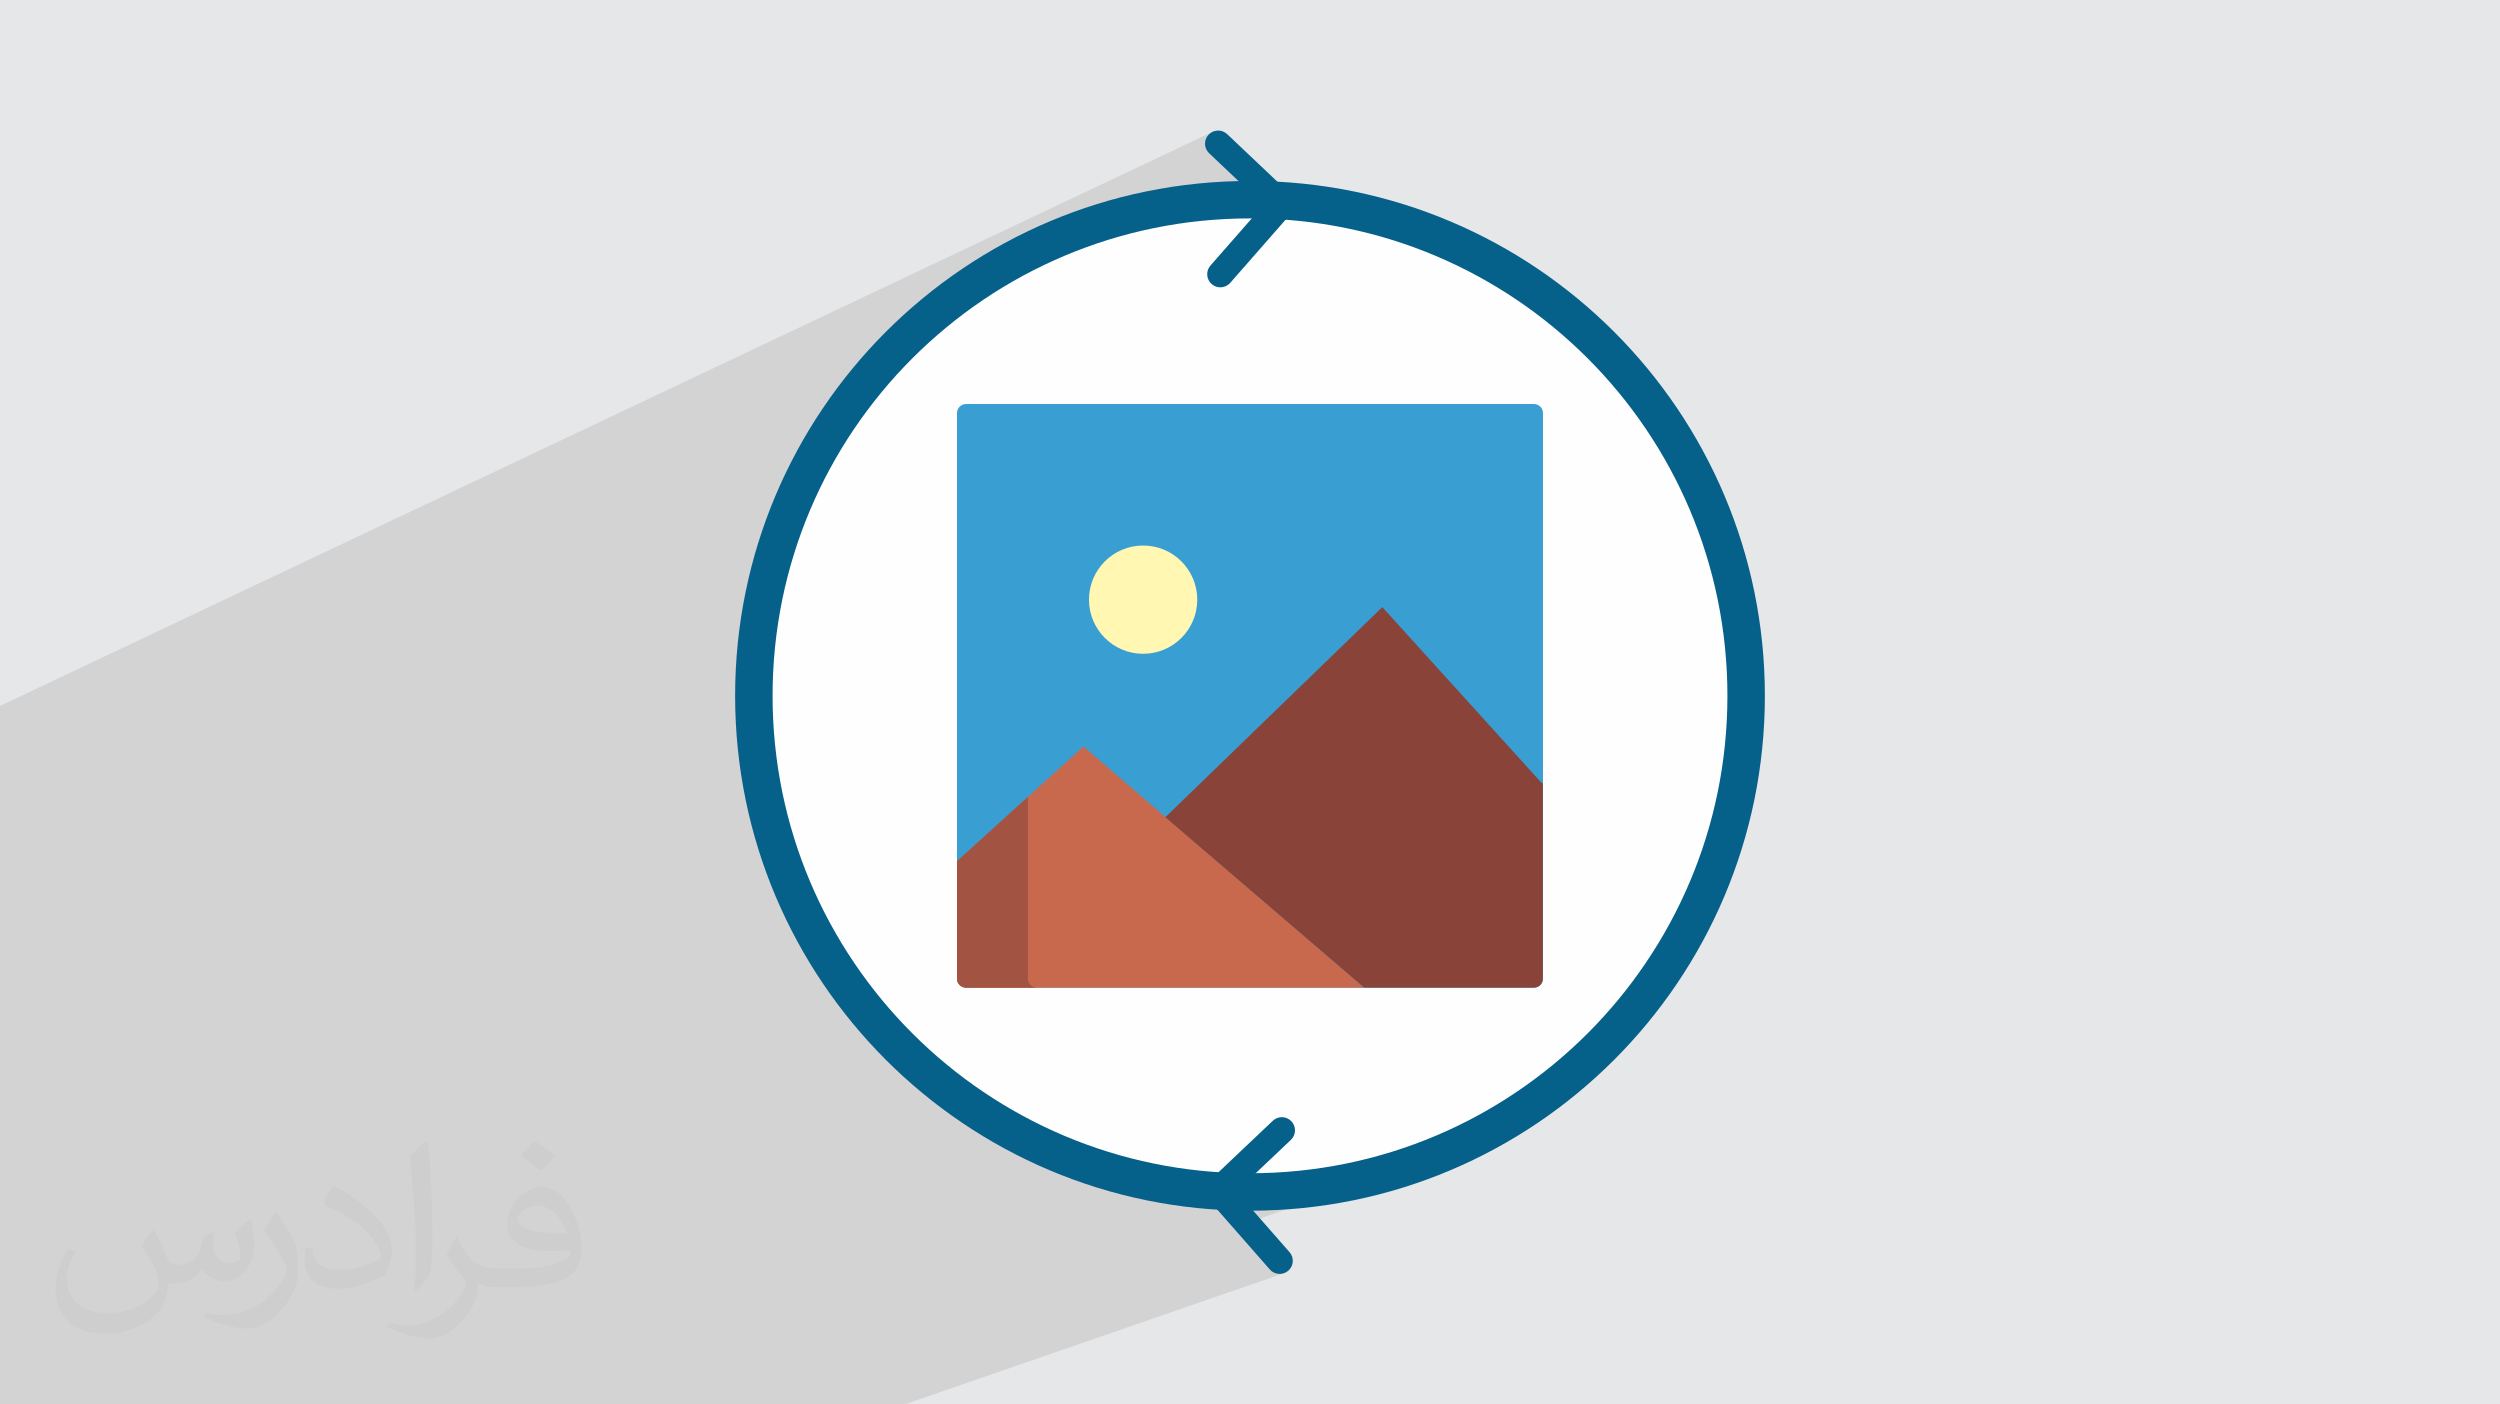 <?xml version="1.0" encoding="UTF-8"?>
<!DOCTYPE svg PUBLIC "-//W3C//DTD SVG 1.1//EN" "http://www.w3.org/Graphics/SVG/1.1/DTD/svg11.dtd">
<!-- Creator: CorelDRAW 2020 (64-Bit) -->
<svg xmlns="http://www.w3.org/2000/svg" xml:space="preserve" width="94.192mm" height="52.917mm" version="1.1" style="shape-rendering:geometricPrecision; text-rendering:geometricPrecision; image-rendering:optimizeQuality; fill-rule:evenodd; clip-rule:evenodd"
viewBox="0 0 9404.92 5283.66"
 xmlns:xlink="http://www.w3.org/1999/xlink"
 xmlns:xodm="http://www.corel.com/coreldraw/odm/2003">
 <defs>
  <style type="text/css">
   <![CDATA[
    .str0 {stroke:#05608A;stroke-width:140.9;stroke-miterlimit:22.926}
    .fil3 {fill:#FEFEFE}
    .fil0 {fill:#E6E7E8}
    .fil7 {fill:#FFF7B2;fill-rule:nonzero}
    .fil5 {fill:#C8694E;fill-rule:nonzero}
    .fil8 {fill:#A25341;fill-rule:nonzero}
    .fil6 {fill:#894338;fill-rule:nonzero}
    .fil9 {fill:#05608A;fill-rule:nonzero}
    .fil4 {fill:#399ED1;fill-rule:nonzero}
    .fil2 {fill:#373435;fill-opacity:0.031}
    .fil1 {fill:#2B2A29;fill-opacity:0.102}
   ]]>
  </style>
 </defs>
 <g id="Layer_x0020_1">
  <polygon class="fil0" points="-0,0 9404.92,0 9404.92,5283.66 -0,5283.66 "/>
  <polygon class="fil1" points="1846.9,5283.66 1835.77,5283.66 1502.09,5283.66 1502.02,5283.66 1496.88,5283.66 1447.14,5283.66 934.92,5283.66 -0,5283.66 -0,5226.12 -0,5214.66 -0,5191.27 -0,5185.1 -0,5134.08 -0,5092.63 -0,4830.32 -0,4695.72 -0,4693.99 -0,4579.29 -0,4487.72 -0,4435.74 -0,4278.83 -0,4263.78 -0,4033.9 -0,4009.61 -0,3993.38 -0,3891.83 -0,3178.97 -0,3177.06 -0,3174.16 -0,3151.25 -0,3088.9 -0,2971.28 -0,2764.45 -0,2720.23 -0,2658.84 -0,2655.68 4562.88,495.23 4554.39,499.96 4546.8,506.49 4540.66,514.4 4536.34,523.12 4533.86,532.34 4533.19,541.81 4534.33,551.24 4537.27,560.33 4542,568.82 4548.53,576.42 4753.75,770.77 4553.71,998.96 4547.9,1007.12 4543.96,1015.99 4541.86,1025.32 4541.58,1034.79 4543.11,1044.16 4546.43,1053.12 4551.52,1061.38 4558.35,1068.7 4566.51,1074.5 4575.38,1078.45 4584.7,1080.54 4594.17,1080.81 4603.54,1079.29 4612.5,1075.97 3638.79,1519.92 5770.78,1519.92 5777.53,1520.62 5783.86,1522.62 5789.61,1525.79 5794.65,1529.95 5798.82,1534.99 5801.98,1540.74 5803.98,1547.05 5804.68,1553.79 5804.68,3682.24 5803.98,3688.92 5801.98,3695.15 5798.81,3700.79 5794.64,3705.71 5789.59,3709.77 5783.84,3712.85 4026.63,4357.5 4060.69,4370.93 4147.41,4400.28 4215.84,4419.71 4804.83,4205.91 4796.11,4210.23 4788.2,4216.37 4548.53,4443.34 4542.01,4450.93 4537.28,4459.41 4534.34,4468.49 4533.4,4476.21 4606.41,4481.76 4702.45,4484.19 4798.51,4481.76 4893.29,4474.56 4986.7,4462.68 5078.62,4446.27 5168.92,4425.43 5257.49,4400.28 5344.22,4370.93 4639.83,4619.4 4776.84,4775.67 4784.16,4782.5 4792.42,4787.59 4801.38,4790.91 4810.75,4792.43 4820.22,4792.15 4829.54,4790.06 3402.42,5283.66 3312.12,5283.66 2756.62,5283.66 2387.27,5283.66 2206.46,5283.66 "/>
  <path class="fil2" d="M578.49 4627.69c17.95,27.21 29.6,53.36 40.96,82.43 8.45,16.91 12.93,48.09 52.57,48.09 11.61,0 28.28,-3.42 43.06,-11.61 16.63,-8.73 29.32,-21.94 35.94,-42l15.85 -53.36 38.57 -19.02 2.64 2.64c-5.27,20.09 -6.59,39.36 -6.59,54.43 0,44.63 38.57,61.56 69.22,61.56 17.95,0 34.09,-8.73 34.09,-25.11 0,-21.13 -8.98,-57.06 -20.62,-89.29 17.95,-17.95 35.94,-35.94 56.53,-50.47l3.17 1.6c8.98,38.04 14,75.56 14,100.66 0,24.57 -10.83,51.79 -19.81,69.49 -18.49,34.87 -51.25,62.62 -90.87,62.62 -30.1,0 -63.65,-15.07 -86.66,-43.06l-1.32 0c-21.66,26.96 -55.22,51.25 -108.86,51.25l-16.63 0c-2.64,35.41 -10.29,60.49 -21.94,82.95 -31.95,62.34 -126.81,106.47 -216.1,106.47 -124.17,0 -186.51,-71.59 -186.51,-166.96 0,-58.91 19.27,-113.6 48.88,-152.42l24.29 10.04c-18.49,35.41 -30.91,68.68 -30.91,101.45 0,89.29 72.66,131.83 156.4,131.83 77.68,0 173.83,-49.41 191.28,-106.72 -6.59,-62.62 -30.1,-91.93 -66.04,-148.99 10.83,-19.02 24.83,-38.04 42.28,-58.38l3.17 0 0 0 0 0 -0.02 -0.09zm1432.13 -336.04c26.15,16.39 51.79,35.66 76.87,57.85 -14,19.81 -31.45,37.79 -53.11,53.64 -25.11,-20.34 -50.19,-37.79 -75.84,-56.27 17.42,-19.55 34.62,-38.29 52.04,-55.22l0 0 0 0 0 0 0 0 0 0 0.03 0zm13.47 244.11c-42.28,0 -76.87,27.75 -76.87,48.34 0,44.13 84.53,57.85 185.72,57.31 -12.68,-51.79 -57.06,-105.68 -108.86,-105.68l0.01 0.03zm-94.86 236.19c54.96,0 103.04,-1.6 139.74,-10.83 40.96,-10.29 75.56,-30.91 75.56,-45.17 0,-3.7 0,-8.19 -1.32,-11.89 -22.98,2.11 -49.41,2.11 -72.38,2.11 -74.49,0 -131.55,-16.91 -154.02,-58.66 -5.55,-11.61 -9.51,-24.57 -9.51,-39.36 0,-40.43 17.42,-79.79 48.09,-107 25.61,-22.45 53.89,-36.44 82.67,-36.44 52.04,0 93.51,41.75 122.57,107.54 15.85,35.94 26.68,77.4 26.68,129.72 0,34.87 -9.51,64.19 -31.17,85.85 -40.43,39.11 -114.92,53.89 -229.04,53.89l-51.79 0 0 0 -13.47 0c-28.28,0 -48.62,-5.02 -64.72,-17.42l-2.64 0c0.79,6.59 1.32,12.93 1.32,19.02 0,25.61 -8.45,58.38 -25.61,84.53 -50.72,75.3 -105.68,108.04 -153.24,108.04 -48.09,0 -107,-18.49 -160.11,-42.54l9.51 -18.49c17.17,7.13 40.96,11.89 73.7,11.89 85.85,0 198.66,-82.43 212.66,-163 -3.17,-6.59 -8.98,-15.32 -17.17,-24.57 -25.11,-29.85 -40.96,-54.68 -55.75,-80.83 12.68,-25.11 24.29,-45.17 35.13,-63.4l4.49 -0.53c36.72,74.77 69.99,117.55 144.23,117.55l11.61 0 0 0 53.89 0 0 0 0 0 0 0 0 0 0 0 0.09 0.01zm-371.98 79c6.34,-34.34 6.87,-72.91 6.87,-108.86l0 -53.36c0,-99.6 -12.68,-244.36 -22.98,-338.68 17.95,-19.27 43.06,-42 62.87,-57.31l5.81 1.6c13.47,118.62 16.63,256 16.63,383.06 0,33.3 -1.32,65.79 -4.49,89.55 -1.85,30.1 -19.27,52.83 -56.53,87.7l-8.19 -3.7zm-382.8 -157.19c1.85,46.77 24.83,83.49 105.15,83.49 49.93,0 92.19,-12.93 138.96,-35.13 8.45,-3.7 12.93,-8.73 12.93,-12.93 0,-29.32 -22.45,-68.15 -60.23,-103.55 -36.72,-33.3 -85.34,-62.62 -130.76,-82.18 -15.6,-6.59 -20.62,-13.47 -20.62,-20.09 0,-13.47 17.95,-41.75 32.77,-62.09l5.02 -0.53c52.04,27.21 110.17,67.64 153.24,112.53 39.11,41.47 63.4,83.49 63.4,129.19 0,33.81 -10.29,65.51 -26.96,95.11 -57.06,28.79 -117.83,50.72 -178.06,50.72 -73.17,0 -123.1,-34.34 -123.1,-114.92 0,-8.73 0,-22.19 3.17,-39.64l25.11 0 0 0 0 0 0 0 0 0 0 0 -0.02 0zm-132.37 -132.9l45.45 73.45c16.63,27.21 32.23,56.81 32.23,103.55l0 59.7c0,48.34 -30.91,100.13 -80.83,151.38 -39.11,34.62 -73.7,49.41 -105.68,49.41 -47.55,0 -101.98,-14.79 -164.85,-41.75l7.13 -18.49c19.81,5.27 42.79,9.77 71.06,9.77 90.36,-0.53 182.8,-66.57 225.08,-147.15 5.02,-9.26 6.87,-17.95 6.87,-24.04 0,-9.26 -5.02,-19.55 -8.98,-28.79 -22.98,-43.31 -48.62,-82.95 -76.87,-119.68 14.79,-23.25 29.6,-45.7 45.7,-67.9l3.7 0.53 0 0 0 0 0 0 0 0 0 0 -0.02 0.01z"/>
  <g id="_1999126487056">
   <path class="fil3 str0" d="M4702.45 751.21c1030.85,0 1866.49,835.64 1866.49,1866.49 0,1030.83 -835.64,1866.48 -1866.49,1866.48 -1030.83,0 -1866.48,-835.65 -1866.48,-1866.48 0,-1030.85 835.65,-1866.49 1866.48,-1866.49z"/>
   <g>
    <path class="fil4" d="M5770.78 1519.92l-2136.69 0c-18.4,0 -33.87,15.48 -33.87,33.87l0 2128.45c0,18.29 15.47,33.23 33.87,33.23l2136.69 0c18.4,0 33.9,-14.94 33.9,-33.23l0 -2128.45c0,-18.39 -15.46,-33.87 -33.9,-33.87l0 0z"/>
    <path class="fil5" d="M4075.79 2808.33l-470.76 427.13 -4.8 0 0 446.77c0,18.29 15.47,33.23 33.87,33.23l1498.03 0 -1056.34 -907.14 0 0z"/>
    <path class="fil6" d="M5804.06 2945.89l0 736.35c0,18.29 -14.84,33.23 -33.28,33.23l-638.65 0 -748.16 -641.14 816.25 -790.33 599.72 661.9 4.11 0 0 0z"/>
    <path class="fil7" d="M4300.4 2052.2c112.47,0 203.66,91.19 203.66,203.72 0,112.54 -91.19,203.63 -203.66,203.63 -112.43,0 -203.72,-91.19 -203.72,-203.63 0,-112.46 91.19,-203.72 203.72,-203.72z"/>
    <path class="fil8" d="M3867.61 3688.93c-0.48,-2.17 -0.73,-4.41 -0.73,-6.69l0 -684.37 -261.85 237.6 -4.8 0 0 446.77c0,2.28 0.25,4.52 0.69,6.69 1.83,8.63 7.15,16.05 14.36,20.86 5.42,3.58 11.91,5.68 18.82,5.68l266.65 0c-6.86,0 -13.36,-2.1 -18.77,-5.68 -7.21,-4.81 -12.53,-12.23 -14.36,-20.86l0 0z"/>
   </g>
   <path class="fil9" d="M4548.53 576.42c-19.78,-18.82 -20.56,-50.14 -1.74,-69.92 18.82,-19.78 50.14,-20.57 69.92,-1.74l239.67 226.98c19.76,18.8 20.57,50.07 1.8,69.85l-230.1 262.46c-17.97,20.54 -49.2,22.63 -69.73,4.65 -20.54,-17.97 -22.62,-49.2 -4.64,-69.74l200.05 -228.18 -205.22 -194.36z"/>
   <path class="fil9" d="M4856.39 4288.04c19.78,-18.83 20.57,-50.14 1.74,-69.92 -18.82,-19.79 -50.14,-20.57 -69.92,-1.75l-239.67 226.98c-19.76,18.81 -20.56,50.07 -1.8,69.86l230.1 262.46c17.97,20.54 49.2,22.62 69.73,4.64 20.54,-17.97 22.63,-49.2 4.65,-69.73l-200.06 -228.18 205.22 -194.36z"/>
  </g>
 </g>
</svg>
